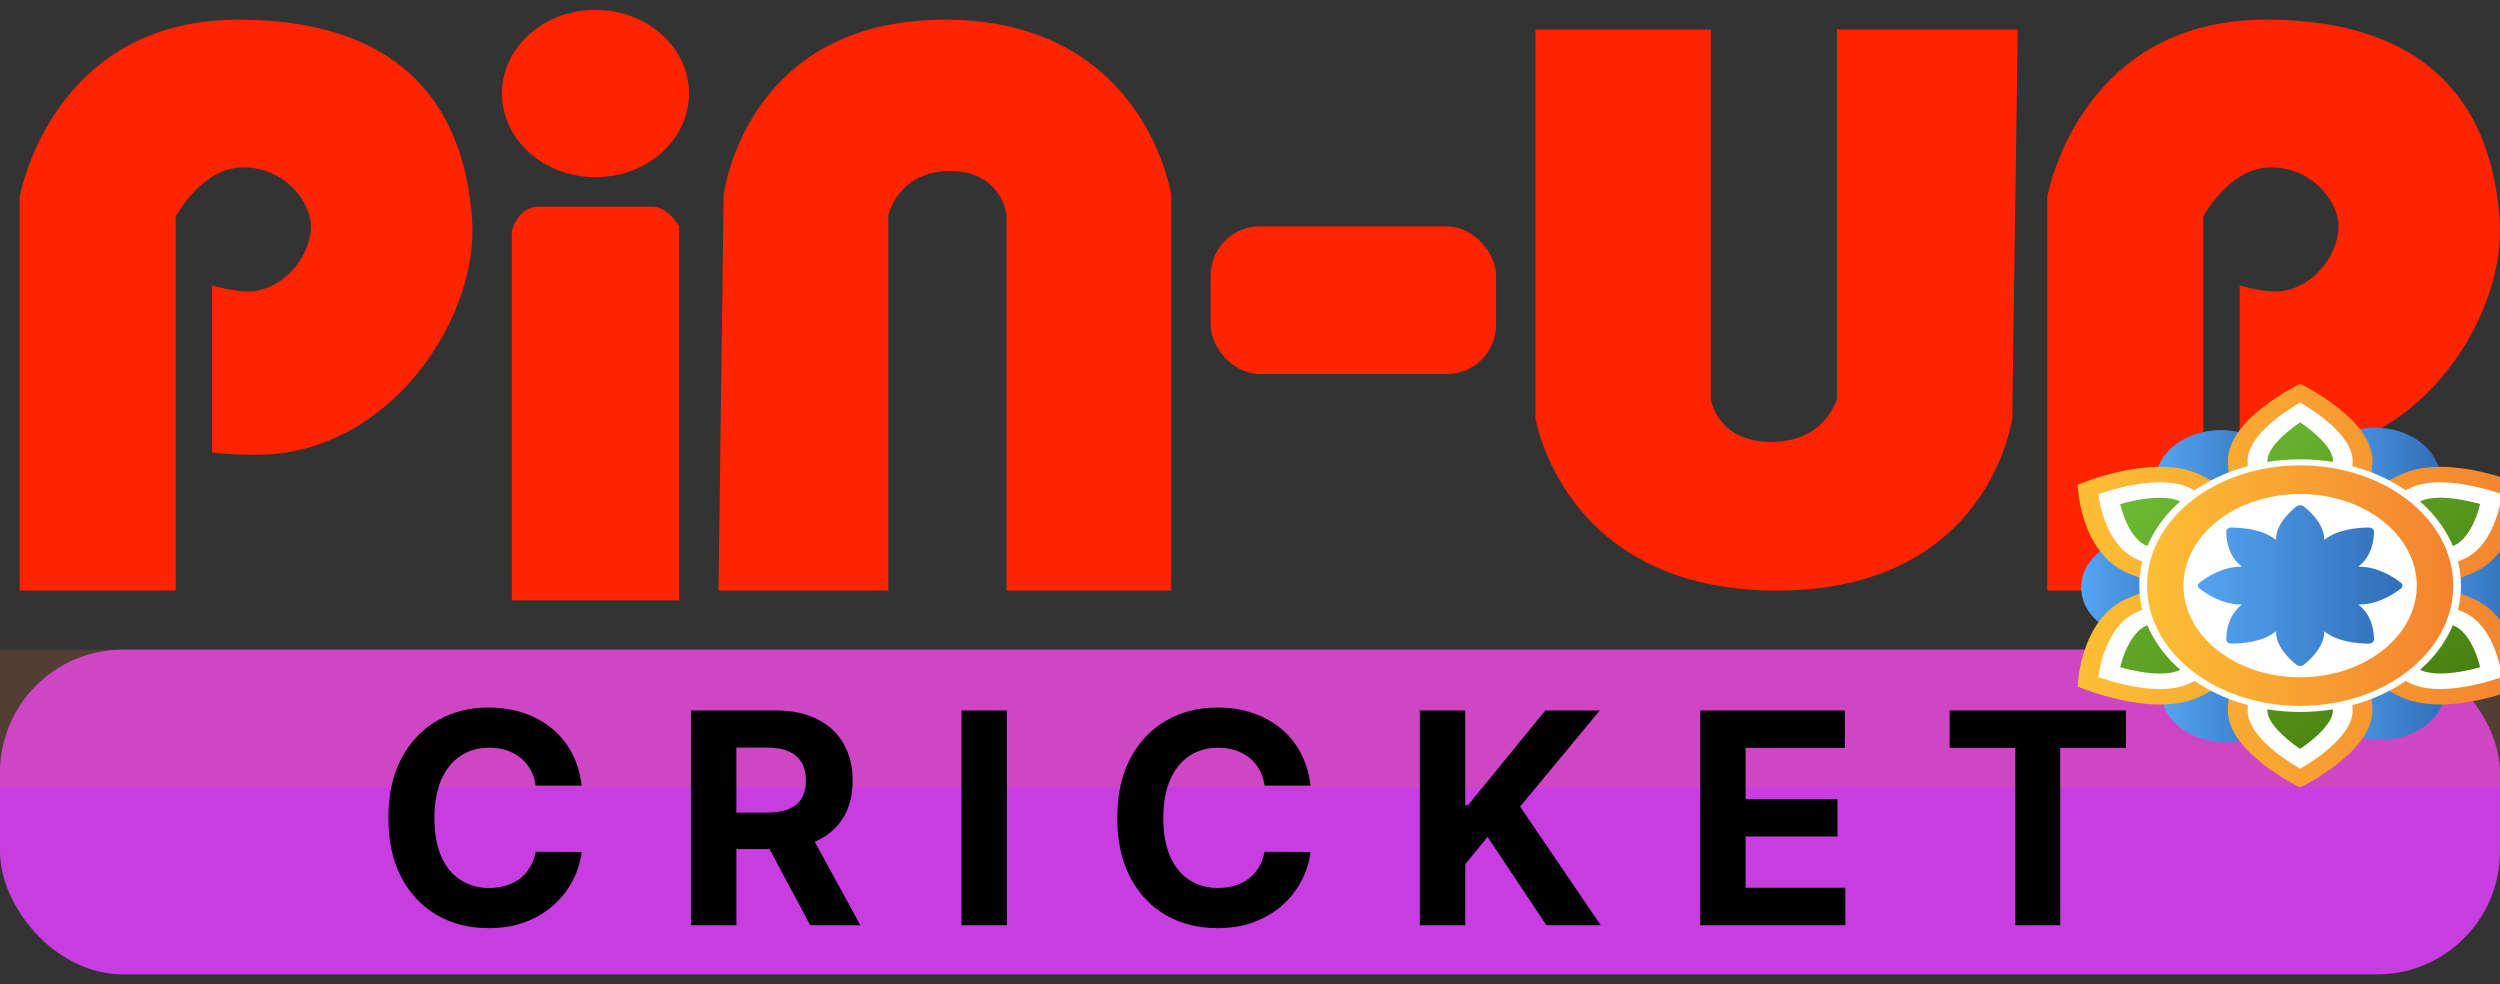 <?xml version="1.0" encoding="UTF-8"?>
<svg xmlns="http://www.w3.org/2000/svg" width="254" height="100" viewBox="0 0 254 100" fill="none">
  <rect x="0" y="0" width="254" height="100" fill="#333333" stroke="none"/>
  <g clip-path="url(#clip0_1_24)">
    <rect y="66" width="254" height="33" rx="12.5" fill="#C83DE0"></rect>
    <rect y="66" width="254" height="14" fill="#E97340" fill-opacity="0.176"></rect>
    <path d="M59.095 79.82H54.428C54.343 79.217 54.169 78.68 53.907 78.212C53.644 77.736 53.306 77.331 52.894 76.997C52.483 76.663 52.007 76.408 51.467 76.23C50.934 76.053 50.355 75.964 49.73 75.964C48.601 75.964 47.617 76.244 46.779 76.805C45.941 77.359 45.291 78.169 44.83 79.234C44.368 80.293 44.137 81.578 44.137 83.091C44.137 84.646 44.368 85.953 44.83 87.011C45.298 88.07 45.952 88.869 46.79 89.408C47.628 89.948 48.597 90.218 49.698 90.218C50.316 90.218 50.888 90.136 51.414 89.973C51.946 89.81 52.419 89.572 52.831 89.259C53.242 88.94 53.583 88.553 53.853 88.098C54.13 87.644 54.322 87.125 54.428 86.543L59.095 86.564C58.974 87.565 58.672 88.531 58.189 89.462C57.713 90.385 57.071 91.212 56.261 91.944C55.458 92.668 54.499 93.244 53.384 93.67C52.276 94.089 51.023 94.298 49.624 94.298C47.678 94.298 45.938 93.858 44.404 92.977C42.877 92.097 41.669 90.822 40.782 89.153C39.901 87.484 39.46 85.463 39.46 83.091C39.46 80.712 39.908 78.688 40.803 77.019C41.698 75.349 42.912 74.078 44.446 73.204C45.98 72.324 47.706 71.883 49.624 71.883C50.888 71.883 52.06 72.061 53.139 72.416C54.226 72.771 55.188 73.29 56.026 73.972C56.865 74.646 57.546 75.474 58.072 76.454C58.605 77.434 58.946 78.556 59.095 79.82ZM70.203 94V72.182H78.811C80.458 72.182 81.865 72.477 83.029 73.066C84.201 73.648 85.093 74.476 85.703 75.548C86.321 76.614 86.63 77.867 86.63 79.309C86.63 80.758 86.318 82.004 85.693 83.048C85.068 84.085 84.162 84.881 82.976 85.435C81.797 85.989 80.37 86.266 78.693 86.266H72.93V82.558H77.948C78.828 82.558 79.56 82.438 80.142 82.196C80.725 81.954 81.158 81.592 81.442 81.109C81.733 80.626 81.879 80.026 81.879 79.309C81.879 78.585 81.733 77.974 81.442 77.477C81.158 76.979 80.721 76.603 80.132 76.347C79.549 76.085 78.814 75.953 77.926 75.953H74.816V94H70.203ZM81.985 84.071L87.408 94H82.316L77.01 84.071H81.985ZM102.303 72.182V94H97.69V72.182H102.303ZM133.149 79.82H128.483C128.398 79.217 128.224 78.68 127.961 78.212C127.698 77.736 127.361 77.331 126.949 76.997C126.537 76.663 126.061 76.408 125.521 76.23C124.988 76.053 124.41 75.964 123.785 75.964C122.655 75.964 121.672 76.244 120.834 76.805C119.996 77.359 119.346 78.169 118.884 79.234C118.422 80.293 118.192 81.578 118.192 83.091C118.192 84.646 118.422 85.953 118.884 87.011C119.353 88.07 120.006 88.869 120.844 89.408C121.682 89.948 122.652 90.218 123.753 90.218C124.371 90.218 124.942 90.136 125.468 89.973C126.001 89.81 126.473 89.572 126.885 89.259C127.297 88.94 127.638 88.553 127.907 88.098C128.184 87.644 128.376 87.125 128.483 86.543L133.149 86.564C133.028 87.565 132.726 88.531 132.243 89.462C131.768 90.385 131.125 91.212 130.315 91.944C129.513 92.668 128.554 93.244 127.439 93.67C126.331 94.089 125.077 94.298 123.678 94.298C121.732 94.298 119.992 93.858 118.458 92.977C116.931 92.097 115.724 90.822 114.836 89.153C113.955 87.484 113.515 85.463 113.515 83.091C113.515 80.712 113.962 78.688 114.857 77.019C115.752 75.349 116.966 74.078 118.501 73.204C120.035 72.324 121.76 71.883 123.678 71.883C124.942 71.883 126.114 72.061 127.194 72.416C128.28 72.771 129.243 73.29 130.081 73.972C130.919 74.646 131.601 75.474 132.126 76.454C132.659 77.434 133 78.556 133.149 79.82ZM144.257 94V72.182H148.87V81.802H149.157L157.009 72.182H162.538L154.442 81.951L162.634 94H157.116L151.139 85.03L148.87 87.8V94H144.257ZM172.74 94V72.182H187.442V75.985H177.353V81.184H186.686V84.987H177.353V90.197H187.485V94H172.74ZM198.079 75.985V72.182H215.998V75.985H209.318V94H204.758V75.985H198.079Z" fill="black"></path>
    <path d="M2 60H17.852V22C17.852 22 20.494 17 24.721 17C28.948 17 31.59 20.5 31.59 23C31.59 25.5 29.593 28.735 26.306 29.5C24.492 29.922 21.551 29 21.551 29V46C21.551 46 26.098 46.443 28.948 46C41.004 44.128 48.53 31.5 47.971 22.5C47.411 13.5 43.215 2 24.193 2C5.17 2 2 20 2 20V60Z" fill="#FF2400"></path>
    <path d="M208 60H223.852V22C223.852 22 226.494 17 230.721 17C234.948 17 237.59 20.5 237.59 23C237.59 25.5 235.593 28.735 232.306 29.5C230.492 29.922 227.551 29 227.551 29V46C227.551 46 232.098 46.443 234.948 46C247.004 44.128 254.53 31.5 253.971 22.5C253.411 13.5 249.215 2 230.193 2C211.17 2 208 20 208 20V60Z" fill="#FF2400"></path>
    <path d="M69 61H52V23.5C52 23.5 52.548 21 54.742 21H66.258C67.903 21 69 23 69 23V61Z" fill="#FF2400"></path>
    <ellipse cx="60.5" cy="9.5" rx="9.5" ry="8.5" fill="#FF2400"></ellipse>
    <rect x="123" y="23" width="29" height="15" rx="5" fill="#FF2400"></rect>
    <path d="M73 60H90.25V21.829C90.25 21.829 91.296 17.367 96.523 17.367C101.75 17.367 102.273 21.829 102.273 21.829V60H119V19.846C119 19.846 116.386 2 96 2C75.614 2 73.523 19.846 73.523 19.846L73 60Z" fill="#FF2400"></path>
    <path d="M205 3H186.625V40.513C186.625 40.513 185.511 44.897 179.943 44.897C174.375 44.897 173.818 40.513 173.818 40.513V3H156V42.462C156 42.462 158.784 60 180.5 60C202.216 60 204.443 42.462 204.443 42.462L205 3Z" fill="#FF2400"></path>
    <path d="M225.636 54.103C229.292 54.103 232.256 51.774 232.256 48.902C232.256 46.03 229.292 43.701 225.636 43.701C221.979 43.701 219.015 46.03 219.015 48.902C219.015 51.774 221.979 54.103 225.636 54.103Z" fill="url(#paint0_linear_1_24)"></path>
    <path d="M223.771 62.316C225.623 59.84 224.569 56.653 221.417 55.197C218.264 53.742 214.207 54.57 212.354 57.046C210.502 59.523 211.556 62.71 214.708 64.165C217.861 65.62 221.918 64.793 223.771 62.316Z" fill="url(#paint1_linear_1_24)"></path>
    <path d="M226.622 75.409C230.27 75.213 233.025 72.731 232.776 69.865C232.526 67 229.367 64.836 225.719 65.031C222.071 65.227 219.316 67.709 219.565 70.575C219.814 73.44 222.974 75.605 226.622 75.409Z" fill="url(#paint2_linear_1_24)"></path>
    <path d="M241.836 75.179C245.492 75.179 248.456 72.85 248.456 69.978C248.456 67.106 245.492 64.777 241.836 64.777C238.179 64.777 235.215 67.106 235.215 69.978C235.215 72.85 238.179 75.179 241.836 75.179Z" fill="url(#paint3_linear_1_24)"></path>
    <path d="M255.562 61.118C256.908 58.447 255.244 55.425 251.845 54.367C248.445 53.309 244.598 54.617 243.251 57.287C241.904 59.958 243.569 62.98 246.968 64.038C250.368 65.096 254.215 63.788 255.562 61.118Z" fill="url(#paint4_linear_1_24)"></path>
    <path d="M241.451 53.856C245.106 53.794 248.006 51.417 247.928 48.545C247.849 45.673 244.822 43.395 241.166 43.457C237.511 43.519 234.611 45.897 234.689 48.768C234.768 51.64 237.795 53.918 241.451 53.856Z" fill="url(#paint5_linear_1_24)"></path>
    <path d="M251.347 60.849C249.762 60.129 248.096 59.706 246.502 59.56C246.502 59.54 246.502 59.52 246.502 59.503C246.502 59.487 246.502 59.463 246.502 59.447C248.096 59.3 249.762 58.877 251.347 58.158C256.107 56.001 256.293 49.255 256.293 49.255C256.293 49.255 248.766 46.009 244.006 48.17C242.42 48.889 241.119 49.808 240.166 50.82C240.123 50.8 240.081 50.78 240.038 50.763C240.674 49.608 241.039 48.263 241.039 46.824C241.039 42.499 233.693 39 233.693 39C233.693 39 226.352 42.499 226.352 46.818C226.352 48.253 226.716 49.598 227.352 50.757C227.31 50.777 227.267 50.797 227.225 50.813C226.267 49.804 224.966 48.882 223.385 48.163C218.621 46.005 211.093 49.252 211.093 49.252C211.093 49.252 211.279 55.997 216.039 58.155C217.625 58.874 219.29 59.297 220.884 59.443C220.884 59.463 220.884 59.483 220.884 59.5C220.884 59.517 220.884 59.54 220.884 59.557C219.29 59.703 217.625 60.126 216.039 60.845C211.279 63.006 211.093 69.752 211.093 69.752C211.093 69.752 218.621 72.998 223.381 70.837C224.966 70.118 226.267 69.199 227.221 68.187C227.263 68.207 227.306 68.227 227.348 68.243C226.712 69.399 226.348 70.744 226.348 72.182C226.348 76.501 233.689 80 233.689 80C233.689 80 241.03 76.501 241.03 72.182C241.03 70.747 240.666 69.402 240.03 68.243C240.072 68.223 240.115 68.203 240.157 68.187C241.115 69.196 242.416 70.118 243.997 70.837C248.757 72.995 256.285 69.752 256.285 69.752C256.285 69.752 256.098 63.006 251.339 60.849H251.347Z" fill="url(#paint6_linear_1_24)"></path>
    <path d="M233.693 78.102C231.599 76.9 228.357 74.533 228.357 72.186C228.357 71.014 228.645 69.865 229.192 68.873L229.9 67.581L228.344 66.882L226.704 66.126L225.614 67.251C224.792 68.12 223.673 68.889 222.376 69.475C221.6 69.828 220.621 70.005 219.46 70.005C217.086 70.005 214.59 69.279 213.187 68.796C213.467 66.772 214.454 63.386 217.04 62.214C218.332 61.628 219.74 61.251 221.113 61.125L222.885 60.962V58.042L221.113 57.879C219.74 57.752 218.332 57.376 217.04 56.79C214.454 55.618 213.467 52.232 213.187 50.207C214.59 49.724 217.086 48.999 219.46 48.999C220.621 48.999 221.605 49.178 222.376 49.528C223.669 50.114 224.788 50.883 225.614 51.752L226.687 52.884L228.34 52.122L229.895 51.423L229.188 50.131C228.641 49.135 228.353 47.99 228.353 46.818C228.353 44.471 231.599 42.103 233.689 40.901C235.779 42.103 239.025 44.471 239.025 46.818C239.025 47.99 238.737 49.139 238.19 50.131L237.483 51.423L239.038 52.122L240.678 52.878L241.768 51.752C242.59 50.883 243.709 50.114 245.006 49.528C245.782 49.175 246.761 48.999 247.922 48.999C250.173 48.999 252.665 49.678 254.195 50.204C253.916 52.228 252.928 55.618 250.342 56.79C249.05 57.376 247.642 57.752 246.269 57.879L244.497 58.042V60.962L246.269 61.125C247.642 61.251 249.05 61.628 250.342 62.214C252.928 63.386 253.916 66.772 254.195 68.796C252.792 69.279 250.296 70.005 247.922 70.005C246.761 70.005 245.777 69.825 245.006 69.475C243.713 68.889 242.594 68.12 241.768 67.251L240.695 66.119L239.042 66.882L237.487 67.581L238.195 68.873C238.741 69.868 239.03 71.014 239.03 72.186C239.03 74.533 235.783 76.9 233.693 78.102Z" fill="white"></path>
    <path d="M233.693 76.088C231.896 74.866 230.362 73.348 230.362 72.182C230.362 71.223 230.595 70.291 231.031 69.492L232.451 66.905L229.34 65.51L226.187 64.055L224.021 66.296C223.347 67.008 222.435 67.631 221.38 68.11C220.922 68.32 220.257 68.43 219.464 68.43C218.074 68.43 216.586 68.117 215.408 67.794C215.857 65.963 216.764 64.158 218.044 63.579C219.1 63.099 220.244 62.793 221.346 62.69L224.89 62.364V56.64L221.346 56.314C220.24 56.214 219.1 55.904 218.044 55.425C216.76 54.842 215.853 53.041 215.408 51.209C216.586 50.883 218.074 50.574 219.464 50.574C220.257 50.574 220.922 50.683 221.38 50.893C222.44 51.373 223.347 51.995 224.012 52.694L226.161 54.959L229.366 53.48L232.456 52.092L231.036 49.505C230.595 48.706 230.366 47.773 230.366 46.815C230.366 45.649 231.9 44.131 233.697 42.909C235.495 44.131 237.029 45.649 237.029 46.815C237.029 47.773 236.796 48.706 236.359 49.505L234.939 52.089L238.05 53.487L241.204 54.942L243.37 52.701C244.044 51.989 244.955 51.366 246.011 50.886C246.468 50.677 247.134 50.567 247.926 50.567C249.317 50.567 250.838 50.89 251.983 51.206C251.534 53.037 250.626 54.839 249.346 55.421C248.291 55.901 247.147 56.207 246.04 56.31L242.497 56.637V62.36L246.04 62.686C247.147 62.786 248.287 63.096 249.346 63.575C250.631 64.158 251.534 65.959 251.983 67.791C250.804 68.117 249.317 68.427 247.926 68.427C247.134 68.427 246.468 68.317 246.011 68.107C244.951 67.627 244.044 67.005 243.378 66.306L241.229 64.041L238.025 65.52L234.935 66.908L236.355 69.492C236.796 70.291 237.025 71.223 237.025 72.182C237.025 73.348 235.49 74.866 233.693 76.088Z" fill="url(#paint7_linear_1_24)"></path>
    <path d="M233.693 72.335C242.717 72.335 250.033 66.589 250.033 59.5C250.033 52.411 242.717 46.665 233.693 46.665C224.669 46.665 217.353 52.411 217.353 59.5C217.353 66.589 224.669 72.335 233.693 72.335Z" fill="white"></path>
    <path d="M233.693 71.719C242.284 71.719 249.249 66.249 249.249 59.5C249.249 52.751 242.284 47.281 233.693 47.281C225.102 47.281 218.137 52.751 218.137 59.5C218.137 66.249 225.102 71.719 233.693 71.719Z" fill="url(#paint8_linear_1_24)"></path>
    <path d="M233.693 68.809C240.238 68.809 245.544 64.641 245.544 59.5C245.544 54.359 240.238 50.191 233.693 50.191C227.148 50.191 221.842 54.359 221.842 59.5C221.842 64.641 227.148 68.809 233.693 68.809Z" fill="white"></path>
    <path d="M243.934 59.786C244.137 59.627 244.137 59.367 243.934 59.207C243.247 58.671 241.611 57.575 239.704 57.575C239.665 57.575 239.627 57.575 239.589 57.575C239.619 57.556 239.644 57.536 239.674 57.512C241.022 56.453 241.196 54.769 241.2 54.01C241.2 53.783 240.967 53.6 240.678 53.6C239.712 53.6 237.567 53.737 236.219 54.799C236.194 54.819 236.164 54.842 236.139 54.865C236.139 54.835 236.139 54.805 236.139 54.775C236.139 53.277 234.744 51.992 234.062 51.453C233.858 51.293 233.528 51.293 233.324 51.453C232.642 51.992 231.247 53.277 231.247 54.775C231.247 54.805 231.247 54.835 231.247 54.865C231.222 54.842 231.197 54.822 231.167 54.799C229.819 53.74 227.674 53.603 226.708 53.6C226.42 53.6 226.187 53.783 226.187 54.01C226.187 54.769 226.36 56.453 227.712 57.512C227.738 57.532 227.768 57.556 227.797 57.575C227.759 57.575 227.721 57.575 227.683 57.575C225.775 57.575 224.139 58.671 223.453 59.207C223.249 59.367 223.249 59.627 223.453 59.786C224.139 60.322 225.775 61.418 227.683 61.418C227.721 61.418 227.759 61.418 227.797 61.418C227.768 61.438 227.742 61.458 227.712 61.481C226.365 62.54 226.191 64.225 226.187 64.984C226.187 65.21 226.42 65.393 226.708 65.393C227.674 65.393 229.819 65.257 231.167 64.195C231.192 64.175 231.222 64.151 231.247 64.128C231.247 64.158 231.247 64.188 231.247 64.218C231.247 65.716 232.642 67.001 233.324 67.541C233.528 67.701 233.858 67.701 234.062 67.541C234.744 67.001 236.139 65.716 236.139 64.218C236.139 64.188 236.139 64.158 236.139 64.128C236.164 64.151 236.19 64.171 236.219 64.195C237.567 65.254 239.712 65.39 240.678 65.393C240.967 65.393 241.2 65.21 241.2 64.984C241.2 64.225 241.026 62.54 239.674 61.481C239.648 61.461 239.619 61.438 239.589 61.418C239.627 61.418 239.665 61.418 239.704 61.418C241.611 61.418 243.247 60.322 243.934 59.786Z" fill="url(#paint9_linear_1_24)"></path>
  </g>
  <defs>
    <linearGradient id="paint0_linear_1_24" x1="219.015" y1="48.902" x2="232.256" y2="48.902" gradientUnits="userSpaceOnUse">
      <stop stop-color="#55A4F2"></stop>
      <stop offset="1" stop-color="#306EB7"></stop>
    </linearGradient>
    <linearGradient id="paint1_linear_1_24" x1="211.446" y1="59.681" x2="224.688" y2="59.681" gradientUnits="userSpaceOnUse">
      <stop stop-color="#55A4F2"></stop>
      <stop offset="1" stop-color="#306EB7"></stop>
    </linearGradient>
    <linearGradient id="paint2_linear_1_24" x1="219.547" y1="70.222" x2="232.788" y2="70.222" gradientUnits="userSpaceOnUse">
      <stop stop-color="#55A4F2"></stop>
      <stop offset="1" stop-color="#306EB7"></stop>
    </linearGradient>
    <linearGradient id="paint3_linear_1_24" x1="235.215" y1="69.978" x2="248.456" y2="69.978" gradientUnits="userSpaceOnUse">
      <stop stop-color="#55A4F2"></stop>
      <stop offset="1" stop-color="#306EB7"></stop>
    </linearGradient>
    <linearGradient id="paint4_linear_1_24" x1="242.784" y1="59.198" x2="256.029" y2="59.198" gradientUnits="userSpaceOnUse">
      <stop stop-color="#55A4F2"></stop>
      <stop offset="1" stop-color="#306EB7"></stop>
    </linearGradient>
    <linearGradient id="paint5_linear_1_24" x1="234.684" y1="48.658" x2="247.929" y2="48.658" gradientUnits="userSpaceOnUse">
      <stop stop-color="#55A4F2"></stop>
      <stop offset="1" stop-color="#306EB7"></stop>
    </linearGradient>
    <linearGradient id="paint6_linear_1_24" x1="211.093" y1="59.5" x2="256.293" y2="59.5" gradientUnits="userSpaceOnUse">
      <stop stop-color="#FCBF35"></stop>
      <stop offset="1" stop-color="#F4832F"></stop>
    </linearGradient>
    <linearGradient id="paint7_linear_1_24" x1="211.716" y1="42.236" x2="239.872" y2="78.08" gradientUnits="userSpaceOnUse">
      <stop stop-color="#74C93D"></stop>
      <stop offset="1" stop-color="#487F0E"></stop>
    </linearGradient>
    <linearGradient id="paint8_linear_1_24" x1="218.142" y1="39" x2="249.249" y2="39" gradientUnits="userSpaceOnUse">
      <stop stop-color="#FCBF35"></stop>
      <stop offset="1" stop-color="#F4832F"></stop>
    </linearGradient>
    <linearGradient id="paint9_linear_1_24" x1="223.304" y1="59.497" x2="244.086" y2="59.497" gradientUnits="userSpaceOnUse">
      <stop stop-color="#55A4F2"></stop>
      <stop offset="1" stop-color="#306EB7"></stop>
    </linearGradient>
    <clipPath id="clip0_1_24">
      <rect width="254" height="100" fill="white"></rect>
    </clipPath>
  </defs>
</svg>
